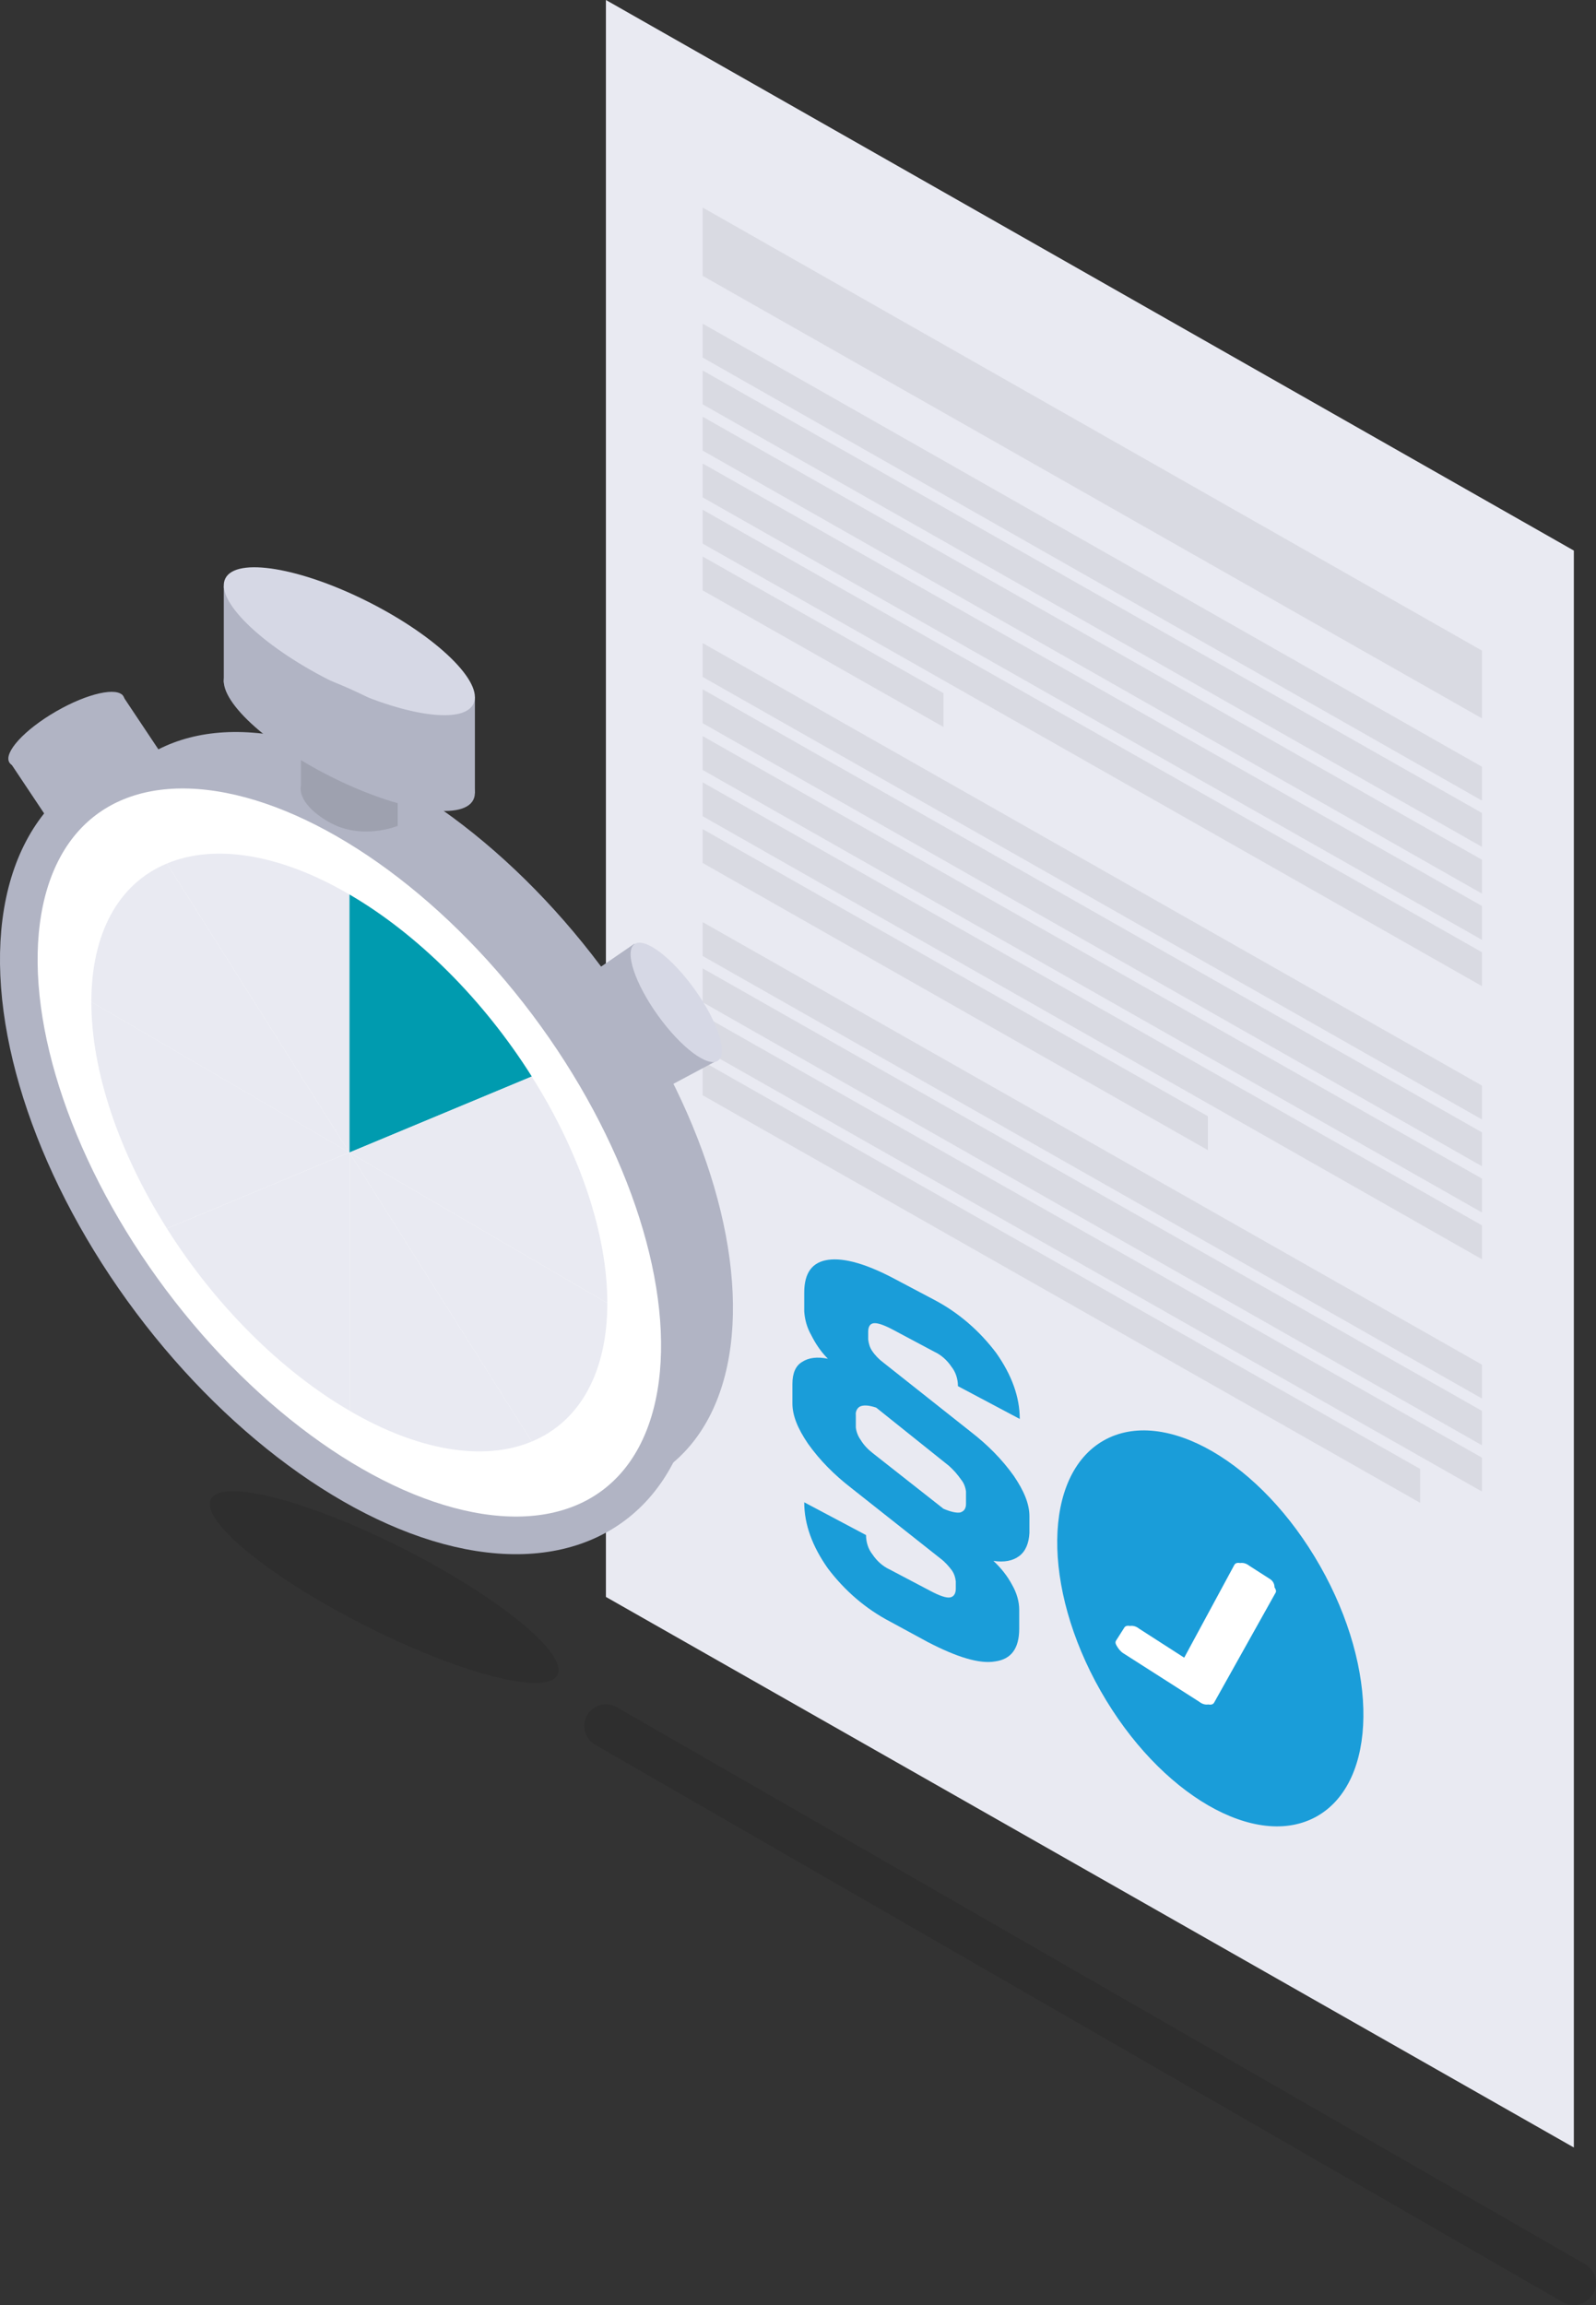 <svg height="428.7" viewBox="0 0 296.96 428.7" width="296.96" xmlns="http://www.w3.org/2000/svg"><rect x="0" y="0" width="296.96" height="428.7" fill="#333333" stroke="none"/><path d="m292.84 428.7c-.7 0-1.4-.2-2-.5l-180.1-103.7c-1.9-1.1-2.6-3.5-1.5-5.5 1.1-1.9 3.5-2.6 5.5-1.5l180.2 103.6c1.9 1.1 2.6 3.5 1.5 5.5-.8 1.3-2.1 2.1-3.6 2.1z" opacity=".1"/><path d="m292.84 399.4-180.1-102.4v-297l180.1 102.4z" fill="#e9eaf2"/><g fill="#d9dae2"><path d="m275.74 133.6-145-82.3v-12.7l145 82.4z"/><path d="m275.74 148.9-145-82.4v-6.3l145 82.4z"/><path d="m275.74 157.5-145-82.3v-6.3l145 82.3z"/><path d="m275.74 166.2-145-82.4v-6.3l145 82.4z"/><path d="m275.74 174.8-145-82.3v-6.3l145 82.3z"/><path d="m275.74 183.4-145-82.3v-6.3l145 82.3z"/><path d="m175.54 135.2-44.8-25.4v-6.3l44.8 25.4z"/><path d="m275.74 208.2-145-82.3v-6.3l145 82.3z"/><path d="m275.74 216.9-145-82.4v-6.3l145 82.4z"/><path d="m275.74 225.5-145-82.3v-6.3l145 82.3z"/><path d="m275.74 234.2-145-82.4v-6.3l145 82.4z"/><path d="m224.74 213.9-94-53.4v-6.3l94 53.4z"/><path d="m275.74 260.1-145-82.3v-6.3l145 82.3z"/><path d="m275.74 268.8-145-82.4v-6.3l145 82.3z"/><path d="m275.74 277.4-145-82.3v-6.3l145 82.3z"/><path d="m264.24 279.5-133.5-75.8v-6.3l133.5 75.8z"/></g><path d="m189.64 289.4c-1.2.9-2.8 1.2-4.8.9 1.4 1.3 2.6 2.8 3.5 4.5.8 1.4 1.3 3 1.3 4.6v3.5c0 3.7-1.5 5.7-4.5 6.1-2.9.5-7.1-.8-12.5-3.6l-7-3.8c-4.6-2.4-8.5-5.8-11.6-9.9-2.9-4.1-4.4-8.2-4.4-12.3l11.5 6.1c0 1.3.4 2.6 1.2 3.6.8 1.2 1.9 2.2 3.2 2.8l7.6 4c1.7.9 2.9 1.3 3.6 1.2s1.1-.7 1.1-1.6v-1.4c-.1-.8-.3-1.4-.7-2-.6-.8-1.3-1.6-2.1-2.2l-16.7-13.2c-3.1-2.4-5.8-5.1-8-8.2-1.9-2.8-2.9-5.2-2.9-7.5v-3.6c0-2 .6-3.4 1.8-4.1 1.2-.8 2.8-1 4.8-.6-1.3-1.3-2.3-2.8-3.1-4.4-.8-1.4-1.2-2.9-1.3-4.4v-3.5c0-3.7 1.5-5.7 4.5-6.1s7.2.8 12.6 3.7l7 3.7c4.6 2.4 8.5 5.8 11.6 9.9 2.9 4.1 4.4 8.2 4.4 12.3l-11.5-6.1c0-1.3-.4-2.6-1.2-3.6-.8-1.2-1.9-2.2-3.2-2.8l-7.7-4.1c-1.7-.9-2.9-1.3-3.6-1.2s-1 .7-1 1.6v1.4c.1.8.3 1.5.7 2.1.6.9 1.3 1.6 2.1 2.2l16.3 12.9c3.1 2.4 5.8 5.1 8 8.2 1.9 2.8 2.9 5.2 2.9 7.5v3.1c-.1 1.9-.7 3.4-1.9 4.3zm-9.9-12c-.1-.8-.4-1.6-.9-2.2-.7-1-1.4-1.8-2.3-2.6l-13.5-10.8c-1.2-.4-2.1-.5-2.8-.3s-1.1 1-1 1.7v2.3c.1.8.4 1.6.9 2.3.6 1 1.4 1.8 2.3 2.5l13.1 10.3c1.4.6 2.4.8 3.1.7.7-.2 1.1-.7 1.1-1.6z" fill="#1a9dd9"/><ellipse cx="225.34" cy="302.89" fill="#1a9dd9" rx="23.5" ry="40.2" transform="matrix(.869 -.494 .494 .869 -120.25 150.96)"/><path d="m236.34 293.7-3.9-2.5c-.5-.4-1.1-.6-1.7-.5-.5-.1-.9 0-1.1.4l-9.3 17.2-8.4-5.4c-.5-.4-1.1-.6-1.7-.5-.5-.1-.9 0-1.1.4l-1.4 2.2c-.3.4-.2.7.1 1.2s.7 1 1.2 1.3l14.1 9c.5.4 1.1.6 1.7.5.5.1.9 0 1.1-.4l11.3-20.2c.3-.4.2-.7-.1-1.2 0-.5-.2-1.1-.8-1.5z" fill="#fff"/><ellipse cx="74.87" cy="207.35" fill="#b1b4c4" rx="46.12" ry="82.01" transform="matrix(.8 -.6 .6 .8 -109.43 86.39)"/><ellipse cx="65" cy="214.35" fill="#fff" rx="46.12" ry="82.01" stroke="#b1b4c4" stroke-miterlimit="10" stroke-width="7" transform="matrix(.8 -.6 .6 .8 -115.61 81.87)"/><path d="m41.64 108.98 46.72 20.62v17.96l-46.72-20.62z" fill="#b1b4c4"/><path d="m56 128.1 18 10.5v15s-6.76 2.81-12.9-.77-5.1-6.73-5.1-6.73z" fill="#9ea1af"/><path d="m1.69 141.51 20.97-12.35 7.8 11.69-20.97 12.35-7.8-11.69z" fill="#b1b4c4"/><path d="m117.66 205.65-14.47-19.94 14.84-10.19 15.57 21.63z" fill="#b1b4c4"/><path d="m65 214.35-33.94-53.75c-9.02 3.73-14.07 13-14.06 25.74z" fill="#e9eaf2"/><path d="m17 186.34c-.02 12.72 5.04 27.89 14.06 42.14l33.94-14.14-48-28.01z" fill="#e9eaf2"/><path d="m65 214.35v48c12.73 7.45 24.95 9.51 33.94 5.75z" fill="#e9eaf2"/><path d="m65 214.35-33.94 14.14c8.99 14.26 21.21 26.45 33.94 33.86z" fill="#e9eaf2"/><path d="m98.95 200.21c-8.99-14.26-21.21-26.45-33.94-33.86v48z" fill="#009baf"/><path d="m65 166.35c-12.73-7.45-24.95-9.51-33.94-5.75l33.94 53.75z" fill="#e9eaf2"/><path d="m65 214.35 48 28.01c.02-12.72-5.04-27.89-14.06-42.14l-33.94 14.14z" fill="#e9eaf2"/><path d="m65 214.35 33.94 53.75c9.02-3.73 14.07-13 14.06-25.74z" fill="#e9eaf2"/><ellipse cx="65" cy="119.25" fill="#d6d8e5" rx="8.13" ry="25.86" transform="matrix(.452 -.892 .892 .452 -70.75 123.34)"/><ellipse cx="65" cy="137.06" fill="#b1b4c4" rx="8.13" ry="25.86" transform="matrix(.452 -.892 .892 .452 -86.64 133.1)"/><ellipse cx="125.81" cy="186.34" fill="#d6d8e5" rx="4.19" ry="13.33" transform="matrix(.812 -.584 .584 .812 -85.15 108.59)"/><ellipse cx="12.35" cy="135.66" fill="#b1b4c4" rx="12.27" ry="3.86" transform="matrix(.866 -.5 .5 .866 -66.17 24.35)"/><ellipse cx="71.48" cy="295.16" opacity=".1" rx="7.99" ry="36.15" transform="matrix(.452 -.892 .892 .452 -224.12 225.52)"/></svg>